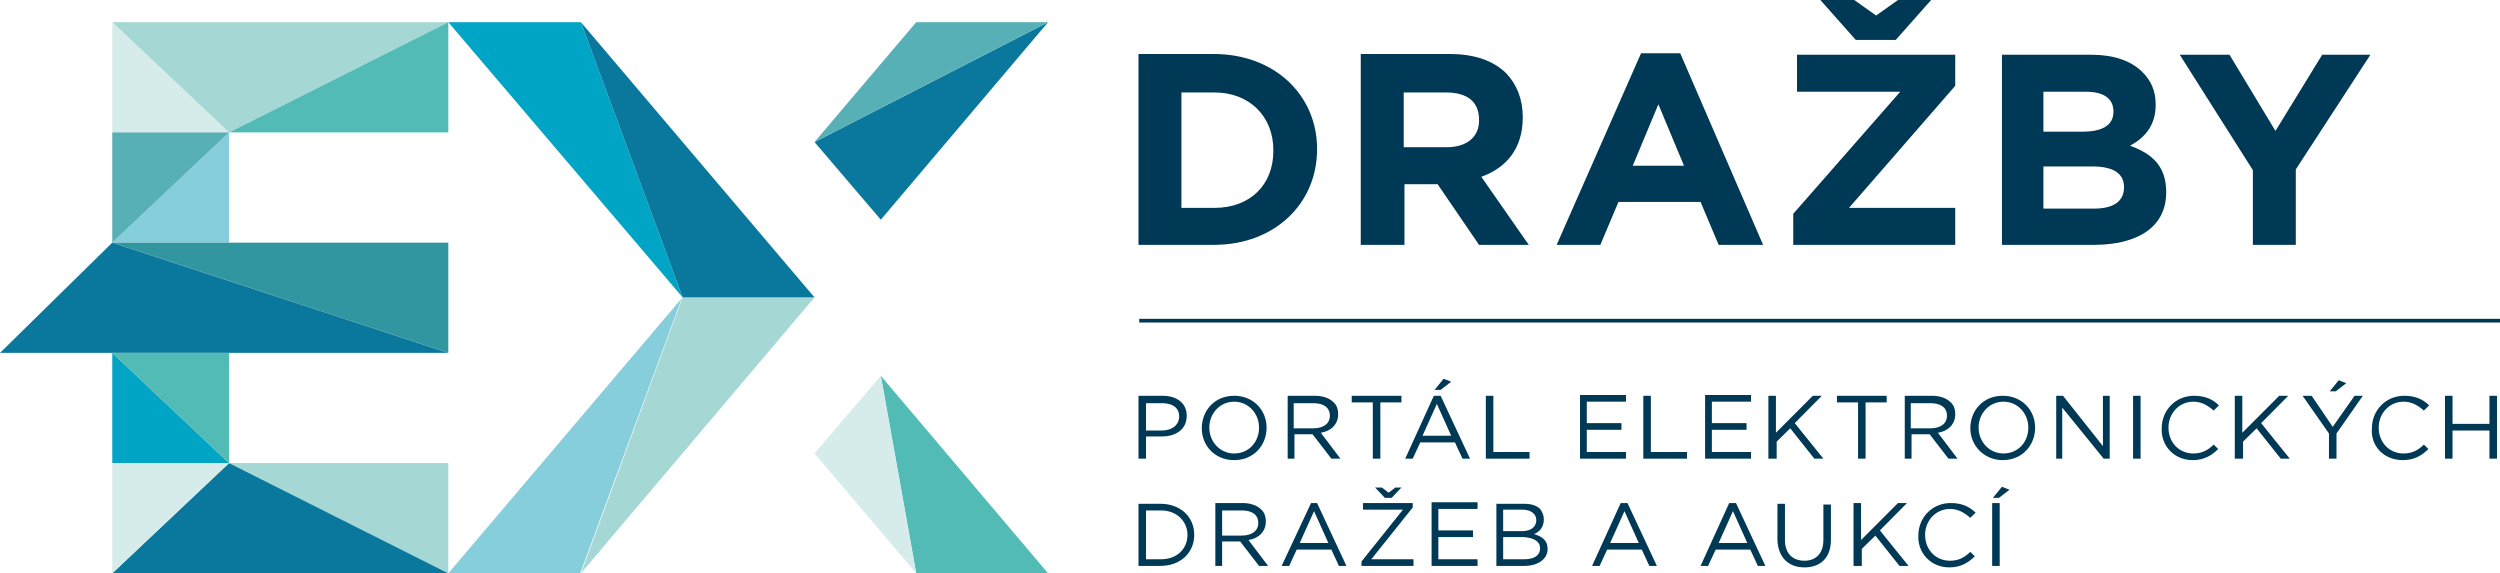 <svg width="266" height="61" viewBox="0 0 266 61" fill="none" xmlns="http://www.w3.org/2000/svg">
<path d="M239.705 26.053H244.274V18.024L252.211 5.825H247.08L242.11 13.932L237.219 5.825H231.928L239.705 18.103V26.053ZM225.996 19.913C225.996 21.488 224.793 22.196 222.789 22.196H217.418V17.71H222.629C225.034 17.71 225.996 18.576 225.996 19.913ZM224.873 11.885C224.873 13.381 223.591 14.01 221.587 14.01H217.418V9.76H221.907C223.831 9.76 224.873 10.468 224.873 11.885ZM213.008 26.053H222.789C227.439 26.053 230.485 24.164 230.485 20.465C230.485 17.71 229.042 16.372 226.637 15.506C228.08 14.719 229.363 13.459 229.363 11.177V11.098C229.363 9.681 228.882 8.579 227.92 7.635C226.717 6.454 224.873 5.825 222.549 5.825H213.008V26.053ZM205.473 0H201.945L199.62 1.653L197.295 0H193.688L197.456 4.25H201.705L205.473 0ZM190.882 26.053H208.038V22.117H196.734L208.038 9.13V5.825H191.203V9.76H202.186L190.802 22.747V26.053H190.882ZM173.726 17.631L176.451 11.098L179.177 17.631H173.726ZM165.629 26.053H170.278L172.203 21.488H180.941L182.865 26.053H187.595L178.776 5.667H174.608L165.629 26.053ZM149.354 15.663V9.839H153.844C156.089 9.839 157.371 10.783 157.371 12.751V12.83C157.371 14.561 156.089 15.663 153.924 15.663H149.354ZM144.865 26.053H149.435V19.599H152.962L157.371 26.053H162.662L157.612 18.812C160.257 17.867 162.021 15.821 162.021 12.515V12.436C162.021 10.547 161.38 8.973 160.257 7.792C158.895 6.454 156.89 5.746 154.245 5.746H144.785V26.053H144.865ZM129.232 9.839C132.92 9.839 135.485 12.357 135.485 15.978V16.057C135.485 19.677 133 22.117 129.232 22.117H125.705V9.839H129.232ZM121.135 26.053H129.152C135.646 26.053 140.135 21.645 140.135 15.899V15.821C140.135 10.153 135.646 5.746 129.152 5.746H121.135V26.053Z" fill="#003955"/>
<path d="M266 33.924H121.215V34.317H266V33.924Z" fill="#003955"/>
<path d="M212.046 52.972H212.688L213.81 52.106L213.008 51.791L212.046 52.972ZM211.966 60.213H212.768V53.523H211.966V60.213ZM207.397 60.37C208.599 60.37 209.401 59.898 210.122 59.19L209.641 58.718C209 59.347 208.359 59.662 207.477 59.662C205.954 59.662 204.831 58.481 204.831 56.907C204.831 55.412 205.954 54.152 207.477 54.152C208.359 54.152 209 54.546 209.641 55.097L210.203 54.546C209.561 53.916 208.759 53.523 207.557 53.523C205.553 53.523 204.11 55.097 204.11 56.986C204.03 58.875 205.473 60.37 207.397 60.37ZM197.295 60.213H198.097V58.403L199.54 56.986L202.105 60.213H203.067L200.021 56.435L202.907 53.523H201.945L198.017 57.458V53.523H197.215V60.213H197.295ZM192.004 60.37C193.688 60.37 194.81 59.347 194.81 57.458V53.68H194.008V57.458C194.008 58.875 193.207 59.662 192.004 59.662C190.722 59.662 189.92 58.875 189.92 57.458V53.601H189.118V57.458C189.198 59.347 190.321 60.37 192.004 60.37ZM182.865 57.773L184.388 54.388L185.911 57.773H182.865ZM180.941 60.213H181.743L182.544 58.481H186.232L187.034 60.213H187.835L184.709 53.523H183.987L180.941 60.213ZM171.321 57.773L172.844 54.388L174.367 57.773H171.321ZM169.397 60.213H170.198L171 58.481H174.688L175.489 60.213H176.291L173.165 53.523H172.443L169.397 60.213ZM163.865 58.324C163.865 59.111 163.224 59.505 162.181 59.505H159.937V57.143H162.101C163.224 57.222 163.865 57.615 163.865 58.324ZM163.464 55.333C163.464 56.12 162.823 56.514 161.941 56.514H159.937V54.231H162.021C162.903 54.231 163.464 54.703 163.464 55.333ZM159.135 60.213H162.181C163.624 60.213 164.667 59.505 164.667 58.403C164.667 57.458 164.025 57.065 163.224 56.828C163.785 56.592 164.266 56.12 164.266 55.254C164.266 54.861 164.105 54.467 163.865 54.152C163.464 53.759 162.903 53.601 162.101 53.601H159.215V60.213H159.135ZM152.24 60.213H157.211V59.505H153.042V57.143H156.73V56.435H153.042V54.152H157.211V53.444H152.321V60.213H152.24ZM144.945 60.213H150.397V59.505H145.907L150.316 53.995V53.523H145.025V54.231H149.274L144.865 59.741V60.213H144.945ZM149.114 51.87H148.473L147.751 52.421L147.03 51.87H146.308L147.35 52.972H148.072L149.114 51.87ZM138.291 57.773L139.814 54.388L141.338 57.773H138.291ZM136.367 60.213H137.169L137.97 58.481H141.658L142.46 60.213H143.262L140.135 53.523H139.494L136.367 60.213ZM130.034 56.986V54.31H132.118C133.24 54.31 133.882 54.782 133.882 55.648C133.882 56.514 133.16 56.986 132.118 56.986H130.034ZM129.232 60.213H130.034V57.615H131.958L133.962 60.213H134.924L132.84 57.458C133.882 57.301 134.684 56.592 134.684 55.49C134.684 54.939 134.523 54.467 134.122 54.152C133.722 53.759 133 53.523 132.198 53.523H129.312V60.213H129.232ZM123.54 54.31C125.224 54.31 126.346 55.49 126.346 56.907C126.346 58.403 125.224 59.505 123.54 59.505H121.937V54.31H123.54ZM121.135 60.213H123.46C125.624 60.213 127.067 58.796 127.067 56.907C127.067 55.018 125.624 53.601 123.46 53.601H121.135V60.213Z" fill="#003955"/>
<path d="M260.148 48.8H260.949V45.809H264.878V48.8H265.679V42.11H264.878V45.101H260.949V42.11H260.148V48.8ZM255.658 48.957C256.861 48.957 257.662 48.485 258.384 47.777L257.903 47.304C257.262 47.934 256.62 48.249 255.738 48.249C254.215 48.249 253.093 47.068 253.093 45.494C253.093 43.999 254.215 42.739 255.738 42.739C256.62 42.739 257.262 43.133 257.903 43.684L258.464 43.133C257.823 42.503 257.021 42.11 255.819 42.11C253.814 42.11 252.371 43.684 252.371 45.573C252.211 47.462 253.654 48.957 255.658 48.957ZM247.882 41.637H248.523L249.646 40.772L248.844 40.457L247.882 41.637ZM247.802 48.8H248.603V46.124L251.409 42.11H250.527L248.203 45.415L245.958 42.11H244.996L247.802 46.124V48.8ZM237.861 48.8H238.662V46.99L240.105 45.573L242.671 48.8H243.633L240.586 45.022L243.473 42.11H242.511L238.582 46.045V42.11H237.781V48.8H237.861ZM233.291 48.957C234.494 48.957 235.295 48.485 236.017 47.777L235.536 47.304C234.894 47.934 234.253 48.249 233.371 48.249C231.848 48.249 230.726 47.068 230.726 45.494C230.726 43.999 231.848 42.739 233.371 42.739C234.253 42.739 234.894 43.133 235.536 43.684L236.097 43.133C235.456 42.503 234.654 42.11 233.451 42.11C231.447 42.11 230.004 43.684 230.004 45.573C229.924 47.462 231.367 48.957 233.291 48.957ZM226.958 48.8H227.759V42.11H226.958V48.8ZM218.7 48.8H219.422V43.369L223.831 48.8H224.473V42.11H223.751V47.462L219.502 42.11H218.781V48.8H218.7ZM213.169 48.249C211.646 48.249 210.523 46.99 210.523 45.494C210.523 43.999 211.646 42.739 213.169 42.739C214.692 42.739 215.814 43.999 215.814 45.494C215.814 47.068 214.692 48.249 213.169 48.249ZM213.089 48.957C215.173 48.957 216.536 47.383 216.536 45.494C216.536 43.684 215.173 42.11 213.089 42.11C211.004 42.11 209.641 43.684 209.641 45.573C209.641 47.383 211.084 48.957 213.089 48.957ZM203.308 45.573V42.897H205.392C206.515 42.897 207.156 43.369 207.156 44.235C207.156 45.101 206.435 45.573 205.392 45.573H203.308ZM202.586 48.8H203.388V46.203H205.312L207.316 48.8H208.278L206.194 46.045C207.236 45.888 208.038 45.179 208.038 44.077C208.038 43.526 207.878 43.054 207.477 42.739C207.076 42.346 206.354 42.11 205.553 42.11H202.667V48.8H202.586ZM197.696 48.8H198.498V42.818H200.743V42.11H195.451V42.818H197.696V48.8ZM188.236 48.8H189.038V46.99L190.481 45.573L193.046 48.8H194.008L190.962 45.022L193.848 42.11H192.886L188.958 46.045V42.11H188.156V48.8H188.236ZM181.342 48.8H186.312V48.092H182.143V45.73H185.831V45.022H182.143V42.739H186.312V42.031H181.422V48.8H181.342ZM174.928 48.8H179.498V48.092H175.65V42.11H174.848V48.8H174.928ZM168.034 48.8H173.004V48.092H168.835V45.73H172.523V45.022H168.835V42.739H173.004V42.031H168.114V48.8H168.034ZM158.173 48.8H162.743V48.092H158.894V42.11H158.093V48.8H158.173ZM152.641 41.48H153.283L154.405 40.614L153.603 40.299L152.641 41.48ZM151.359 46.36L152.882 42.975L154.405 46.36H151.359ZM149.515 48.8H150.316L151.118 47.068H154.806L155.608 48.8H156.409L153.283 42.11H152.561L149.515 48.8ZM146.067 48.8H146.869V42.818H149.114V42.11H143.823V42.818H146.067V48.8ZM137.65 45.573V42.897H139.734C140.857 42.897 141.498 43.369 141.498 44.235C141.498 45.101 140.776 45.573 139.734 45.573H137.65ZM136.928 48.8H137.73V46.203H139.654L141.658 48.8H142.62L140.536 46.045C141.578 45.888 142.38 45.179 142.38 44.077C142.38 43.526 142.219 43.054 141.819 42.739C141.418 42.346 140.696 42.11 139.894 42.11H137.008V48.8H136.928ZM131.316 48.249C129.793 48.249 128.671 46.99 128.671 45.494C128.671 43.999 129.793 42.739 131.316 42.739C132.84 42.739 133.962 43.999 133.962 45.494C133.962 47.068 132.84 48.249 131.316 48.249ZM131.316 48.957C133.401 48.957 134.764 47.383 134.764 45.494C134.764 43.684 133.401 42.11 131.316 42.11C129.232 42.11 127.869 43.684 127.869 45.573C127.869 47.383 129.232 48.957 131.316 48.957ZM121.937 45.809V42.897H123.62C124.743 42.897 125.464 43.369 125.464 44.313C125.464 45.179 124.743 45.809 123.62 45.809H121.937ZM121.135 48.8H121.937V46.439H123.62C125.063 46.439 126.266 45.73 126.266 44.235C126.266 42.897 125.224 42.11 123.7 42.11H121.135V48.8Z" fill="#003955"/>
<path d="M11.945 2.361V14.089H24.371L11.945 2.361Z" fill="#D6ECEB"/>
<path d="M11.945 25.817H24.371V14.089L11.945 25.817Z" fill="#87CEDC"/>
<path d="M0 37.545H47.7L11.945 25.817L0 37.545Z" fill="#0A789D"/>
<path d="M11.945 37.545V49.272H24.371L11.945 37.545Z" fill="#00A4C4"/>
<path d="M24.371 49.272L47.7 61V49.272H24.371Z" fill="#A5D7D5"/>
<path d="M72.633 31.641L61.81 61L86.662 31.641H72.633Z" fill="#A5D7D5"/>
<path d="M93.717 23.377L111.515 2.361L86.662 15.112L93.717 23.377Z" fill="#0A789D"/>
<path d="M97.485 61H111.515L93.717 39.985L97.485 61Z" fill="#52BBB5"/>
<path d="M47.7 2.361H11.945L24.371 14.089L47.7 2.361Z" fill="#A5D7D5"/>
<path d="M11.945 14.089V25.817L24.371 14.089H11.945Z" fill="#58B0B7"/>
<path d="M11.945 37.545L24.371 49.272V37.545H11.945Z" fill="#52BBB5"/>
<path d="M11.945 61H47.7L24.371 49.272L11.945 61Z" fill="#0A789D"/>
<path d="M11.945 25.817L47.7 37.545V25.817H11.945Z" fill="#3196A0"/>
<path d="M61.81 2.361H47.7L72.633 31.641L61.81 2.361Z" fill="#00A4C4"/>
<path d="M86.662 31.641L61.81 2.361L72.633 31.641H86.662Z" fill="#0A789D"/>
<path d="M47.7 61H61.73L72.553 31.72L47.7 61Z" fill="#87CEDC"/>
<path d="M111.515 2.361H97.485L86.662 15.112L111.515 2.361Z" fill="#58B0B7"/>
<path d="M86.662 48.249L97.485 61L93.717 39.985L86.662 48.249Z" fill="#D6ECEB"/>
<path d="M11.945 49.272V61L24.371 49.272H11.945Z" fill="#D6ECEB"/>
<path d="M24.371 14.089H47.7V2.361L24.371 14.089Z" fill="#52BBB5"/>
</svg>
